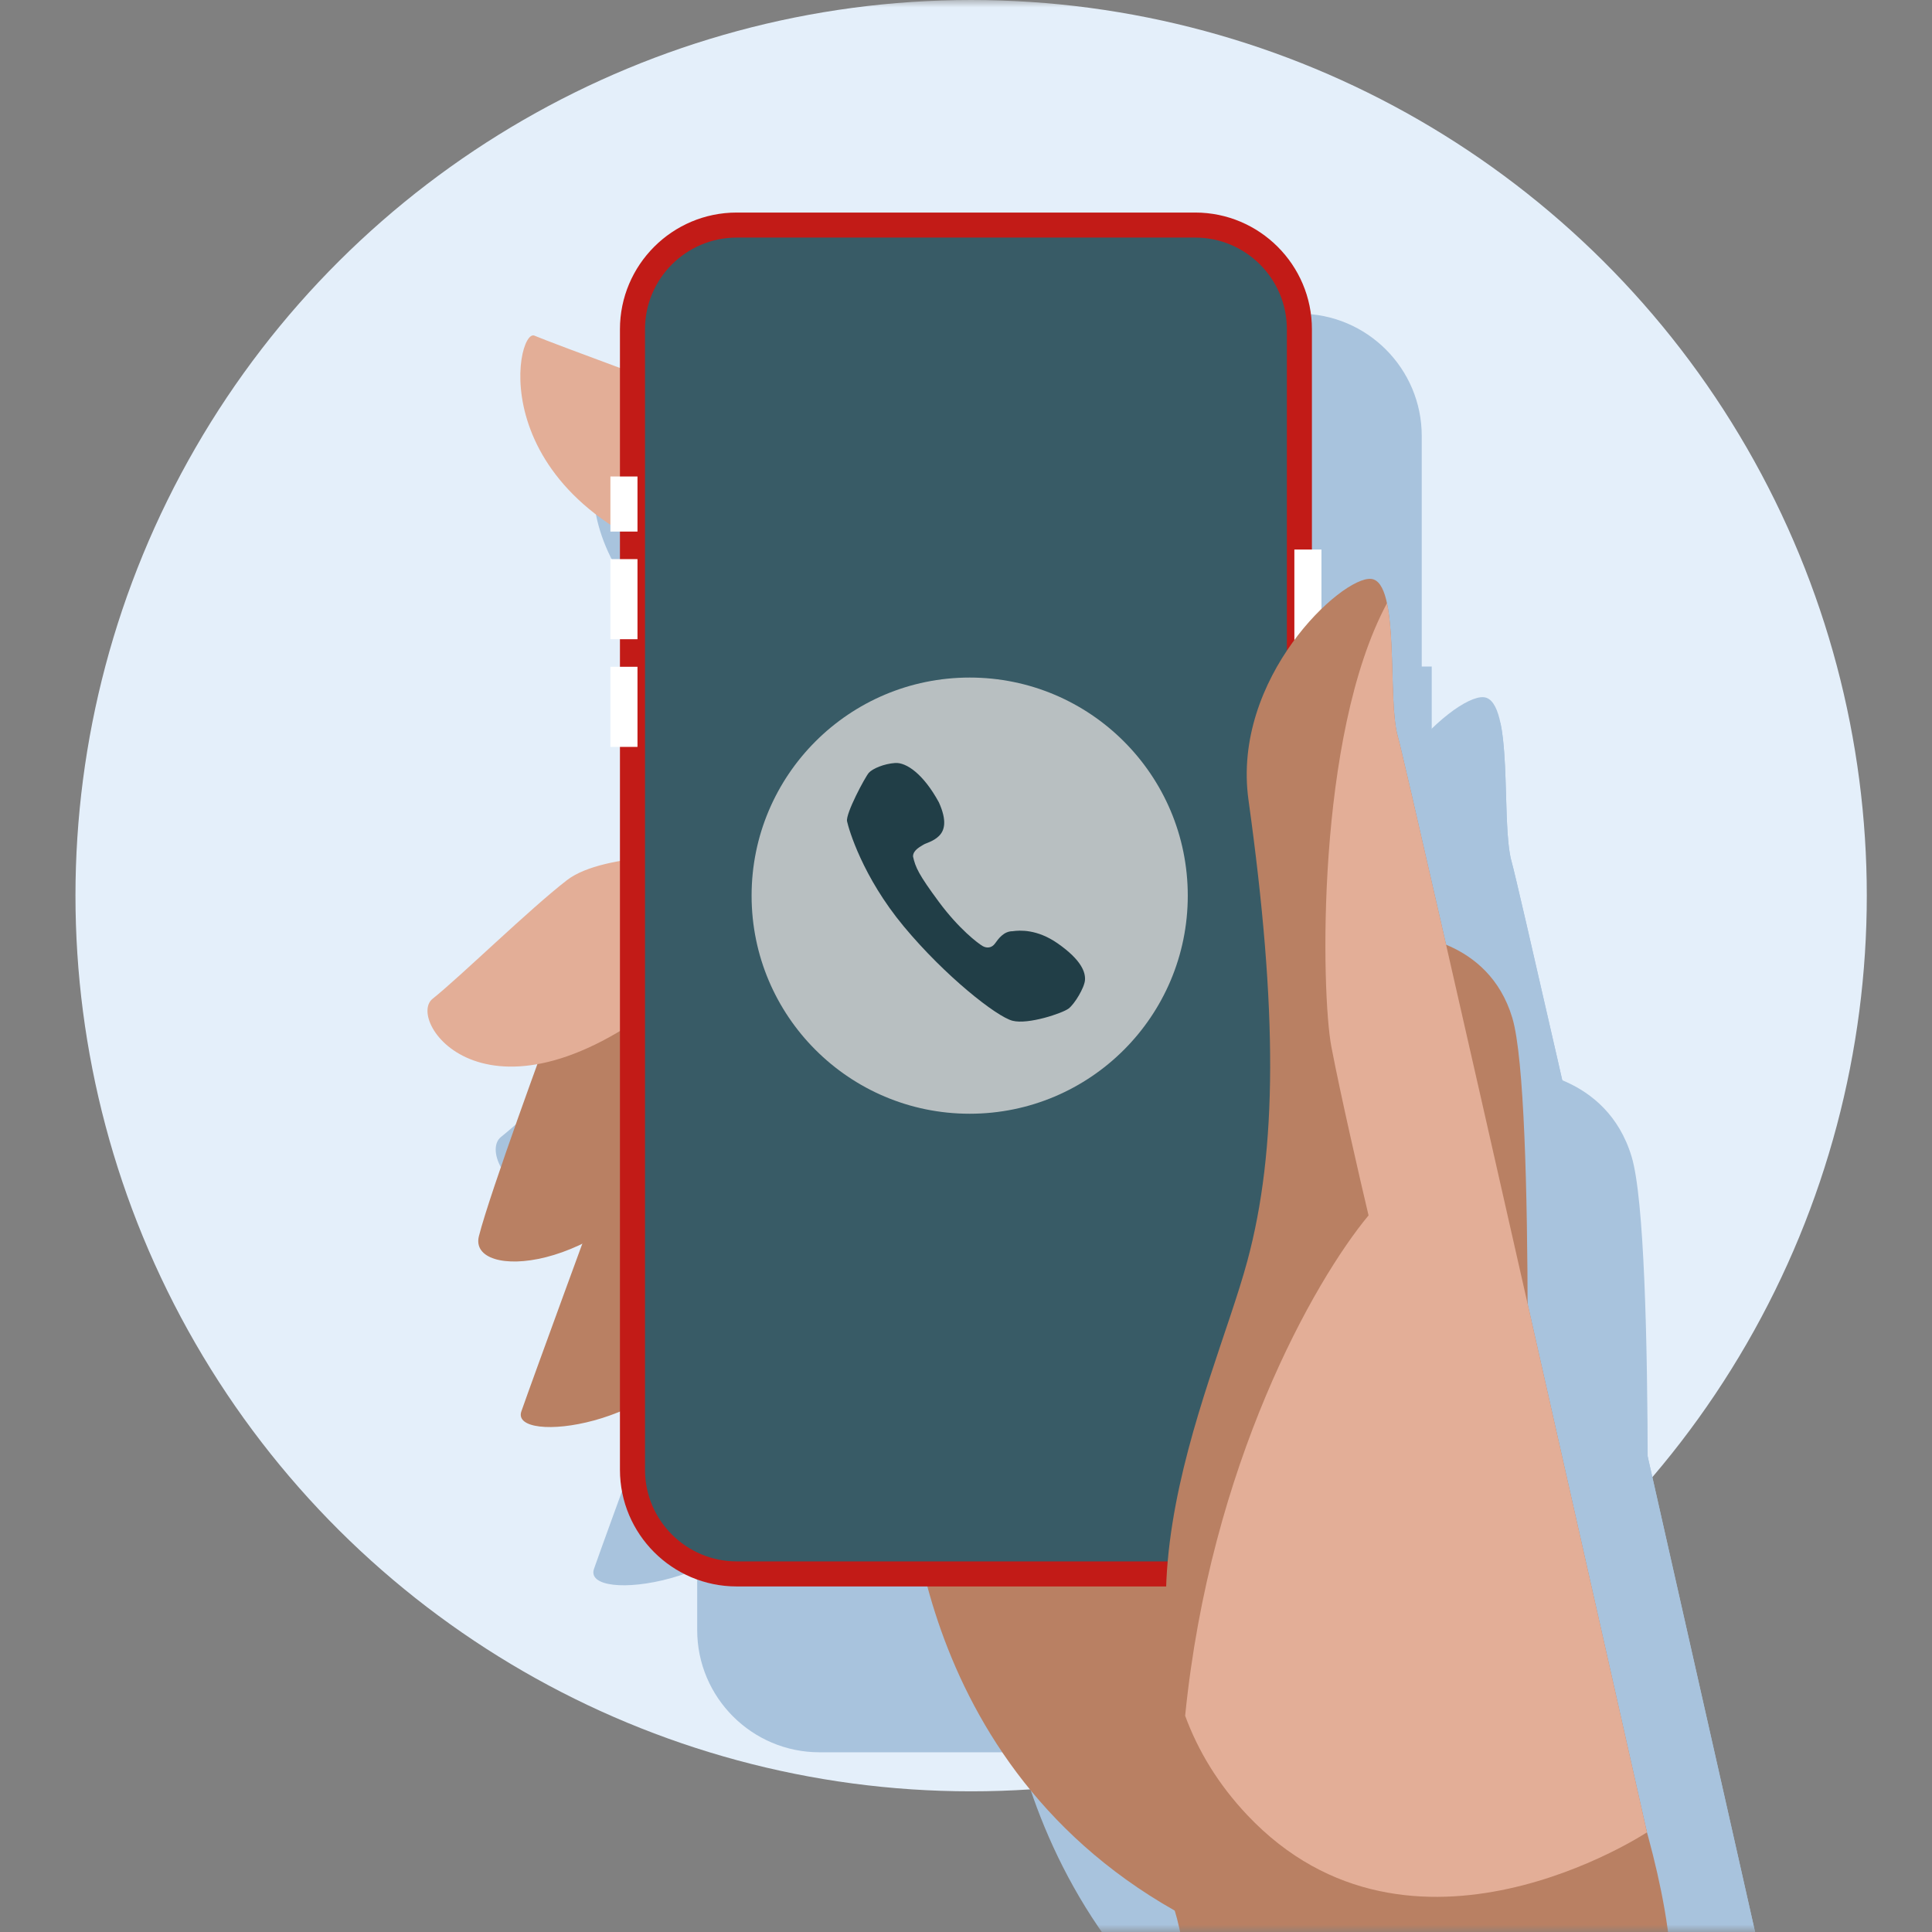 <?xml version="1.0" encoding="UTF-8"?>
<svg width="128px" height="128px" viewBox="0 0 128 128" version="1.1" xmlns="http://www.w3.org/2000/svg" xmlns:xlink="http://www.w3.org/1999/xlink">
    <rect x="0" y="0" width="128" height="128" fill="#808080" stroke="none"/>
    <title>004ABA5A-FDED-4DF9-A81A-1673C2D3325E</title>
    <defs>
        <rect id="path-1" x="0" y="0" width="128" height="128"></rect>
        <path d="M35.029,24.525 C35.029,34.198 27.187,42.039 17.514,42.039 C7.842,42.039 0,34.198 0,24.525 C0,14.852 7.842,0 17.514,0 C27.187,0 35.029,14.852 35.029,24.525 Z" id="path-3"></path>
    </defs>
    <g id="01_Basics_Icons_Illustrations/06_illustrations_128x128/Status/w16-registration-neutral-2" stroke="none" stroke-width="1" fill="none" fill-rule="evenodd">
        <g id="128x128_w28-contact-neutral-3">
            <mask id="mask-2" fill="white">
                <use xlink:href="#path-1"></use>
            </mask>
            <g id="Mask"></g>
            <g mask="url(#mask-2)">
                <g transform="translate(5, 0)">
                    <circle id="Oval" fill="#E4EFFA" fill-rule="nonzero" transform="translate(59.34, 59.34) rotate(-90) translate(-59.34, -59.34)" cx="59.34" cy="59.34" r="59.34"></circle>
                    <path d="M114.02,141.069 C113.348,134.351 110.293,126.561 110.293,126.561 L100.159,106.571 L61.159,106.571 C61.159,106.571 60.58,127.761 79.676,138.574 C79.676,138.574 80.727,141.623 80.426,145.964 L114.286,145.964 C114.258,144.292 114.177,142.632 114.02,141.069 Z" id="Path" fill="#A8C3DD" fill-rule="nonzero"></path>
                    <path d="M95.722,70.903 C95.722,70.903 101.438,71.094 103.101,76.639 C104.765,82.185 103.986,114.123 103.986,114.123 L95.722,70.903 L95.722,70.903 Z" id="Path" fill="#A8C3DD" fill-rule="nonzero"></path>
                    <path d="M39.706,89.237 C39.706,89.237 35.162,101.623 34.354,103.941 C33.546,106.258 44.413,105.042 47.037,98.698 C48.524,95.105 49.798,85.927 47.14,84.326 C45.669,83.441 39.706,89.238 39.706,89.238 L39.706,89.237 Z" id="Path" fill="#A8C3DD" fill-rule="nonzero"></path>
                    <path d="M36.256,77.689 C36.256,77.689 32.179,88.742 31.409,91.789 C30.639,94.835 39.928,94.487 45.432,86.214 C50.937,77.941 47.841,70.587 47.841,70.587 L36.257,77.689 L36.256,77.689 Z" id="Path" fill="#A8C3DD" fill-rule="nonzero"></path>
                    <path d="M47.646,33.941 C47.646,33.941 36.555,29.874 35.262,29.319 C33.968,28.765 31.381,40.964 47.646,45.586 C63.911,50.206 47.646,33.941 47.646,33.941 Z" id="Path" fill="#A8C3DD" fill-rule="nonzero"></path>
                    <path d="M47.368,65.386 C47.368,65.386 40.124,65.082 37.519,67.093 C34.914,69.104 30.105,73.804 28.197,75.322 C26.288,76.839 32.107,85.362 44.97,74.884 C57.833,64.406 47.368,65.386 47.368,65.386 Z" id="Path" fill="#A8C3DD" fill-rule="nonzero"></path>
                    <path d="M49.084,21.897 C45.577,21.897 42.408,25.511 42.408,29.018 L42.408,107.913 C42.408,111.42 45.837,114.947 49.345,114.947 L80.956,114.947 C84.464,114.947 87.98,111.508 87.98,108 L87.98,28.931 C87.98,25.423 84.811,21.897 81.304,21.897 L49.084,21.897 Z" id="Path" fill="#A8C3DD" fill-rule="nonzero"></path>
                    <path d="M81.097,116.093 L49.289,116.093 C44.824,116.093 41.191,112.46 41.191,107.996 L41.191,28.881 C41.192,24.415 44.824,20.783 49.289,20.783 L81.097,20.783 C85.562,20.783 89.194,24.415 89.194,28.881 L89.194,107.996 C89.194,112.461 85.562,116.093 81.097,116.093 Z M49.289,22.519 C45.782,22.519 42.929,25.373 42.929,28.88 L42.929,107.995 C42.929,111.502 45.782,114.356 49.289,114.356 L81.097,114.356 C84.604,114.356 87.458,111.502 87.458,107.995 L87.458,28.881 C87.458,25.374 84.604,22.519 81.097,22.519 L49.289,22.519 L49.289,22.519 Z" id="Shape" fill="#A8C3DD" fill-rule="nonzero"></path>
                    <polygon id="Path" fill="#A8C3DD" fill-rule="nonzero" points="42.406 39.095 40.528 39.095 40.528 42.915 42.406 42.915"></polygon>
                    <polygon id="Path" fill="#A8C3DD" fill-rule="nonzero" points="89.856 44.16 87.977 44.16 87.977 51.976 89.856 51.976"></polygon>
                    <polygon id="Path" fill="#A8C3DD" fill-rule="nonzero" points="42.406 44.824 40.528 44.824 40.528 50.381 42.406 50.381"></polygon>
                    <polygon id="Path" fill="#A8C3DD" fill-rule="nonzero" points="42.406 52.294 40.528 52.294 40.528 57.852 42.406 57.852"></polygon>
                    <path d="M81.12,91.434 L51.215,91.434 C49.025,91.434 47.25,89.414 47.25,86.922 C47.25,84.429 49.025,82.409 51.215,82.409 L81.12,82.409 C83.31,82.409 85.085,84.429 85.085,86.922 C85.085,89.414 83.31,91.434 81.12,91.434 Z" id="Path" fill="#A8C3DD" fill-rule="nonzero"></path>
                    <path d="M95.15,57.097 C94.41,54.51 95.334,46.377 93.301,46.192 C91.267,46.007 83.619,53.062 84.798,61.533 C86.832,76.144 86.8,85.792 84.719,93.51 C82.217,102.791 73.364,119.942 84.719,131.957 C96.074,143.971 112.44,133.147 112.44,133.147 C112.44,133.147 95.89,59.685 95.15,57.097 Z" id="Path" fill="#A8C3DD" fill-rule="nonzero"></path>
                    <path d="M80.402,125.06 C81.291,127.474 82.679,129.799 84.719,131.957 C96.074,143.972 112.44,133.147 112.44,133.147 C112.44,133.147 95.89,59.686 95.15,57.098 C94.881,56.156 94.832,54.48 94.781,52.72 C94.73,50.978 94.677,49.153 94.406,47.877 C89.452,57.087 89.843,74.965 90.544,78.64 C91.179,81.975 92.529,87.837 93.124,90.351 C89.35,94.893 82.147,107.615 80.402,125.06 Z" id="Path" fill="#A8C3DD" fill-rule="evenodd"></path>
                    <circle id="Oval" fill="#A8C3DD" fill-rule="nonzero" cx="65.615" cy="58.743" r="17.514"></circle>
                    <g id="Clipped" stroke-width="1" fill="none" fill-rule="evenodd" transform="translate(48.1, 34.216)">
                        <mask id="mask-4" fill="white">
                            <use xlink:href="#path-3"></use>
                        </mask>
                        <g id="Path"></g>
                        <g id="Group" mask="url(#mask-4)">
                            <g transform="translate(0.543, 10.649)" id="Path">
                                <path d="M30.698,12.806 C30.714,13.356 30.068,13.704 29.838,14.207 C29.571,14.79 30.009,15.246 30.109,15.8 C30.277,16.739 29.291,16.85 28.854,17.463 C28.461,18.013 28.865,18.648 28.7,19.246 C28.542,19.814 27.867,19.819 27.416,20.021 C26.655,20.363 26.816,20.975 26.617,21.654 C26.388,22.436 25.759,22.266 25.092,22.336 C24.148,22.436 24.309,23.299 23.831,23.877 C23.553,24.215 23.143,24.172 22.763,24.074 C22.195,23.927 21.747,23.865 21.351,24.345 C21.075,24.68 20.919,25.183 20.45,25.301 C19.928,25.431 19.255,24.686 18.711,24.752 C18.179,24.817 17.681,25.708 17.133,25.708 C16.584,25.708 16.094,24.817 15.563,24.752 C15.019,24.686 14.34,25.431 13.819,25.301 C13.228,25.154 13.107,24.433 12.647,24.116 C12.164,23.783 11.623,24.152 11.101,24.154 C10.296,24.157 10.324,23.441 10.015,22.901 C9.541,22.072 8.915,22.511 8.177,22.249 C7.499,22.008 7.688,21.302 7.521,20.755 C7.28,19.968 6.595,20.043 5.984,19.701 C5.222,19.275 5.742,18.547 5.642,17.868 C5.535,17.145 4.762,17.046 4.358,16.547 C3.8,15.862 4.689,15.22 4.61,14.497 C4.538,13.836 3.662,13.571 3.648,12.873 C3.637,12.315 4.266,11.995 4.461,11.517 C4.734,10.857 4.13,10.346 4.078,9.706 C4.02,8.998 4.795,8.857 5.19,8.451 C5.874,7.748 4.89,6.354 5.894,5.93 C6.416,5.711 7.069,5.772 7.286,5.135 C7.442,4.674 7.288,3.973 7.683,3.614 C8.321,3.03 9.359,3.687 9.865,2.817 C10.107,2.402 10.11,1.804 10.609,1.586 C11.095,1.373 11.556,1.723 12.039,1.742 C12.537,1.76 12.823,1.446 13.087,1.061 C13.414,0.585 13.779,0.308 14.362,0.474 C14.886,0.624 15.341,1.042 15.915,0.813 C16.582,0.546 16.971,-0.305 17.783,0.114 C18.334,0.399 18.767,1.044 19.466,0.763 C19.929,0.577 20.45,0.168 20.944,0.511 C21.347,0.792 21.487,1.325 21.925,1.588 C22.588,1.983 23.311,1.224 23.948,1.605 C24.389,1.868 24.469,2.551 24.749,2.95 C25.243,3.653 26.144,3.062 26.746,3.533 C27.139,3.841 27.05,4.423 27.135,4.861 C27.305,5.746 28.093,5.568 28.705,5.944 C29.341,6.335 29.02,7.046 28.982,7.635 C28.922,8.557 29.848,8.542 30.244,9.173 C30.692,9.885 29.785,10.542 29.877,11.268 C29.939,11.765 30.385,12.021 30.599,12.441 C30.667,12.573 30.698,12.694 30.701,12.807 L30.698,12.806 Z" stroke="none" fill="#A8C3DD" fill-rule="nonzero"></path>
                                <path d="M14.763,38.024 L19.281,38.403 C24.305,38.403 25.302,28.582 25.314,28.14 C23.775,27.471 20.026,26.019 19.774,25.237 C19.559,24.58 19.559,22.813 19.584,21.816 C19.218,22.055 18.852,22.245 18.537,22.384 C17.918,22.661 17.451,22.762 17.085,22.775 C17.073,22.775 17.06,22.775 17.047,22.775 C17.035,22.775 17.022,22.775 17.01,22.775 C16.644,22.762 16.177,22.649 15.558,22.384 C15.167,22.207 14.713,21.954 14.246,21.639 C14.271,22.586 14.296,24.53 14.069,25.237 C13.816,26.032 10.472,27.61 8.932,28.279 C8.932,28.569 10.649,37.671 14.826,38.024 L14.763,38.024 Z" stroke="none" fill="#A8C3DD" fill-rule="nonzero"></path>
                                <path d="M28.947,29.452 C28.947,29.662 28.941,29.872 28.929,30.081 L28.956,30.081 L28.906,30.399 C28.855,31.001 28.759,31.601 28.632,32.196 C27.19,41.937 26.369,52.474 27.241,57.998 C27.469,59.441 27.658,60.588 27.808,61.506 C28.277,64.354 28.381,64.983 28.157,65.374 C27.879,65.861 23.805,67.46 17.537,67.524 L17.589,67.804 C10.645,67.612 6.155,65.617 5.885,65.086 C5.681,64.684 5.815,64.061 6.423,61.239 C6.618,60.33 6.863,59.193 7.161,57.763 C8.03,53.594 8.06,46.475 7.6,38.99 C7.401,38.276 7.194,37.557 6.974,36.824 C6.782,36.202 6.518,35.53 6.252,34.853 C5.94,34.058 5.626,33.255 5.421,32.519 C5.29,32.048 5.125,31.593 4.961,31.141 C4.777,30.637 4.595,30.135 4.462,29.616 C5.19,29.308 6.111,28.938 7.1,28.54 L7.1,28.54 L7.1,28.54 C8.788,27.862 10.676,27.103 12.148,26.435 C12.191,26.85 12.502,27.371 13.004,28.215 L13.004,28.215 C13.388,28.858 13.883,29.688 14.456,30.802 C16.173,34.122 16.962,36.006 16.962,36.006 C16.962,36.006 18.9,32.936 19.898,30.802 C20.158,30.244 20.481,29.721 20.788,29.224 C21.417,28.205 21.977,27.296 21.791,26.422 C23.976,27.437 26.216,28.343 27.79,28.981 L27.79,28.981 L27.79,28.981 C28.234,29.16 28.625,29.319 28.947,29.452 Z" stroke="none" fill="#A8C3DD" fill-rule="evenodd"></path>
                                <path d="M5.659,33.277 C5.451,31.941 5.246,30.73 5.057,29.699 C7.766,32.477 7.862,33.853 8.093,37.16 C8.114,37.457 8.136,37.771 8.161,38.102 C8.464,42.115 9.827,42.72 14.142,44.083 C17.17,45.039 16.843,45.697 16.457,46.475 C16.293,46.806 16.118,47.159 16.186,47.566 C16.29,48.188 15.352,48.968 14.129,49.985 C12.674,51.195 10.814,52.742 9.827,54.758 C8.153,58.175 14.959,63.005 16.753,64.278 C16.906,64.387 17.023,64.47 17.095,64.524 C18.003,65.205 10.811,65.811 6.041,64.524 C5.96,64.502 5.882,64.481 5.805,64.461 C5.844,63.936 6.038,63.03 6.424,61.238 C6.62,60.329 6.864,59.193 7.162,57.762 C8.031,53.595 8.061,46.479 7.601,38.996 C7.402,38.28 7.194,37.559 6.973,36.823 C6.782,36.202 6.518,35.529 6.252,34.852 C6.045,34.323 5.836,33.791 5.659,33.277 Z" stroke="none" fill="#A8C3DD" fill-rule="evenodd"></path>
                                <path d="M22.23,14.595 C22.23,14.595 22.861,13.762 23.669,14.103 C24.691,14.545 23.972,17.019 23.252,17.726 C22.583,18.37 22.192,17.941 22.078,17.587 C22.003,17.347 21.548,15.403 22.23,14.595 L22.23,14.595 Z" stroke="none" fill="#A8C3DD" fill-rule="nonzero"></path>
                                <path d="M11.978,14.569 C11.978,14.569 11.346,13.736 10.539,14.077 C9.516,14.519 10.236,16.993 10.955,17.7 C11.624,18.343 12.015,17.914 12.129,17.561 C12.205,17.321 12.659,15.377 11.978,14.569 L11.978,14.569 Z" stroke="none" fill="#A8C3DD" fill-rule="nonzero"></path>
                                <path d="M22.404,11.891 C22.404,11.891 21.735,7.663 16.394,9.248 C11.899,10.583 11.736,12.687 11.736,12.687 C11.736,12.687 11.12,17.723 11.625,19.149 C11.979,20.159 13.152,21.295 14.288,22.091 C14.755,22.419 15.21,22.684 15.601,22.86 C16.219,23.138 16.686,23.252 17.052,23.265 C17.065,23.265 17.078,23.265 17.09,23.265 C17.103,23.265 17.116,23.265 17.128,23.265 C17.494,23.239 17.961,23.138 18.58,22.86 C18.895,22.722 19.249,22.52 19.627,22.267 C20.839,21.472 22.164,20.222 22.555,19.137 C23.06,17.71 22.404,11.891 22.404,11.891 Z" stroke="none" fill="#A8C3DD" fill-rule="nonzero"></path>
                                <path d="M14.624,14.092 C14.624,14.357 14.409,14.584 14.131,14.584 C13.854,14.584 13.639,14.37 13.639,14.092 C13.639,13.814 13.854,13.6 14.131,13.6 C14.409,13.6 14.624,13.814 14.624,14.092 Z" stroke="none" fill="#A8C3DD" fill-rule="nonzero"></path>
                                <path d="M20.616,14.092 C20.616,14.357 20.402,14.584 20.124,14.584 C19.846,14.584 19.632,14.37 19.632,14.092 C19.632,13.814 19.846,13.6 20.124,13.6 C20.402,13.6 20.616,13.814 20.616,14.092 Z" stroke="none" fill="#A8C3DD" fill-rule="nonzero"></path>
                                <path d="M28.983,29.487 C31.039,31.101 31.404,34.992 32.532,37.292 C33.435,39.132 33.84,39.759 33.93,39.842 C32.461,42.485 30.969,44.107 27,44.258 C27.206,40.733 27.796,33.046 28.983,29.487 Z" stroke="none" fill="#A8C3DD" fill-rule="nonzero"></path>
                                <path d="M4.552,29.635 C2.558,31.325 2.341,35.227 1.301,37.568 C0.468,39.441 0.087,40.083 0,40.17 C1.568,42.755 4.014,44.59 7.986,44.59 C7.986,31.726 5.3,29.344 4.552,29.635 Z" stroke="none" fill="#A8C3DD" fill-rule="nonzero"></path>
                                <path d="M17.353,14.975 C17.414,15.765 18.326,15.927 18.326,16.738 C18.326,17.305 17.941,17.67 17.353,17.67" stroke="#A8C3DD" stroke-width="0.481" fill="none" stroke-linecap="round"></path>
                                <path d="M22.281,20.617 C22.557,20.801 22.873,20.916 23.201,20.95 C23.529,20.985 23.858,20.939 24.161,20.816 C24.463,20.693 24.729,20.497 24.934,20.245 C25.14,19.993 25.278,19.694 25.338,19.373 C25.398,19.052 25.378,18.719 25.278,18.405 C25.179,18.09 25.003,17.803 24.768,17.569 C24.532,17.336 24.243,17.162 23.927,17.064 C23.611,16.967 23.278,16.948 22.956,17.009 L23.113,17.749 C23.313,17.711 23.521,17.722 23.717,17.783 C23.914,17.844 24.094,17.952 24.24,18.098 C24.387,18.243 24.496,18.421 24.558,18.617 C24.62,18.813 24.633,19.02 24.596,19.22 C24.558,19.42 24.472,19.606 24.344,19.763 C24.216,19.92 24.051,20.042 23.863,20.118 C23.675,20.195 23.469,20.223 23.265,20.202 C23.061,20.18 22.865,20.109 22.693,19.994 L22.281,20.617 Z" stroke="none" fill="#A8C3DD" fill-rule="nonzero"></path>
                                <path d="M11.977,20.617 C11.701,20.801 11.385,20.916 11.058,20.95 C10.73,20.985 10.4,20.939 10.098,20.816 C9.795,20.693 9.53,20.497 9.324,20.245 C9.119,19.993 8.98,19.694 8.92,19.373 C8.86,19.052 8.881,18.719 8.98,18.405 C9.08,18.09 9.255,17.803 9.491,17.569 C9.726,17.336 10.015,17.162 10.331,17.064 C10.647,16.967 10.981,16.948 11.303,17.009 L11.146,17.749 C10.945,17.711 10.738,17.722 10.541,17.783 C10.344,17.844 10.165,17.952 10.018,18.098 C9.871,18.243 9.762,18.421 9.7,18.617 C9.638,18.813 9.625,19.02 9.663,19.22 C9.7,19.42 9.787,19.606 9.915,19.763 C10.042,19.92 10.208,20.042 10.396,20.118 C10.584,20.195 10.789,20.223 10.993,20.202 C11.197,20.18 11.394,20.109 11.566,19.994 L11.977,20.617 Z" stroke="none" fill="#A8C3DD" fill-rule="nonzero"></path>
                            </g>
                        </g>
                    </g>
                    <path d="M105.624,128.963 C104.982,122.547 102.064,115.107 102.064,115.107 L92.386,96.017 L55.14,96.017 C55.14,96.017 54.587,116.254 72.824,126.58 C72.824,126.58 73.828,129.492 73.541,133.638 L105.878,133.638 C105.851,132.041 105.774,130.455 105.624,128.963 Z" id="Path" fill="#B98063" fill-rule="nonzero"></path>
                    <path d="M88.147,61.953 C88.147,61.953 93.605,62.135 95.193,67.431 C96.782,72.727 96.039,103.228 96.039,103.228 L88.146,61.953 L88.147,61.953 Z" id="Path" fill="#B98063" fill-rule="nonzero"></path>
                    <path d="M34.654,79.464 C34.654,79.464 30.314,91.293 29.542,93.506 C28.771,95.719 39.149,94.558 41.655,88.499 C43.075,85.067 44.292,76.303 41.753,74.774 C40.349,73.928 34.654,79.465 34.654,79.465 L34.654,79.464 Z" id="Path" fill="#B98063" fill-rule="nonzero"></path>
                    <path d="M31.358,68.432 C31.358,68.432 27.464,78.988 26.729,81.898 C25.993,84.808 34.865,84.475 40.121,76.574 C45.378,68.673 42.422,61.65 42.422,61.65 L31.358,68.432 L31.358,68.432 Z" id="Path" fill="#B98063" fill-rule="nonzero"></path>
                    <path d="M42.235,26.652 C42.235,26.652 31.643,22.768 30.408,22.238 C29.173,21.709 26.701,33.36 42.235,37.773 C57.769,42.186 42.235,26.652 42.235,26.652 Z" id="Path" fill="#E3AE97" fill-rule="nonzero"></path>
                    <path d="M41.97,56.682 C41.97,56.682 35.051,56.391 32.563,58.312 C30.076,60.233 25.483,64.722 23.661,66.171 C21.838,67.62 27.395,75.76 39.68,65.753 C51.964,55.746 41.97,56.682 41.97,56.682 Z" id="Path" fill="#E3AE97" fill-rule="nonzero"></path>
                    <path d="M43.611,15.148 C40.262,15.148 37.235,18.6 37.235,21.949 L37.235,97.296 C37.235,100.646 40.51,104.014 43.86,104.014 L74.049,104.014 C77.399,104.014 80.757,100.729 80.757,97.379 L80.757,21.866 C80.757,18.516 77.731,15.148 74.381,15.148 L43.611,15.148 Z" id="Path" fill="#385B66" fill-rule="nonzero"></path>
                    <path d="M74.185,105.106 L43.807,105.106 C39.543,105.106 36.073,101.636 36.073,97.373 L36.073,21.815 C36.074,17.551 39.543,14.082 43.807,14.082 L74.185,14.082 C78.448,14.082 81.918,17.551 81.918,21.815 L81.918,97.373 C81.918,101.637 78.448,105.106 74.185,105.106 Z M43.807,15.74 C40.458,15.74 37.733,18.466 37.733,21.815 L37.733,97.372 C37.733,100.721 40.458,103.447 43.807,103.447 L74.185,103.447 C77.534,103.447 80.259,100.721 80.259,97.372 L80.259,21.815 C80.259,18.466 77.534,15.74 74.185,15.74 L43.807,15.74 L43.807,15.74 Z" id="Shape" fill="#C21B17" fill-rule="nonzero"></path>
                    <polygon id="Path" fill="#FFFFFF" fill-rule="nonzero" points="37.235 31.569 35.441 31.569 35.441 35.218 37.235 35.218"></polygon>
                    <polygon id="Path" fill="#FFFFFF" fill-rule="nonzero" points="82.549 36.408 80.755 36.408 80.755 43.872 82.549 43.872"></polygon>
                    <polygon id="Path" fill="#FFFFFF" fill-rule="nonzero" points="37.235 37.043 35.441 37.043 35.441 42.35 37.235 42.35"></polygon>
                    <polygon id="Path" fill="#FFFFFF" fill-rule="nonzero" points="37.235 44.176 35.441 44.176 35.441 49.484 37.235 49.484"></polygon>
                    <path d="M87.602,48.768 C86.896,46.296 87.778,38.529 85.836,38.353 C83.894,38.176 76.59,44.914 77.716,53.004 C79.658,66.958 79.627,76.172 77.64,83.543 C75.251,92.406 66.796,108.787 77.64,120.261 C88.484,131.735 104.114,121.397 104.114,121.397 C104.114,121.397 88.308,51.239 87.602,48.768 Z" id="Path" fill="#B98063" fill-rule="nonzero"></path>
                    <path d="M73.519,113.674 C74.369,115.98 75.694,118.199 77.641,120.26 C88.485,131.734 104.115,121.396 104.115,121.396 C104.115,121.396 88.31,51.238 87.603,48.767 C87.346,47.867 87.3,46.266 87.251,44.585 C87.202,42.922 87.152,41.18 86.893,39.961 C82.163,48.758 82.536,65.83 83.205,69.34 C83.812,72.524 85.101,78.123 85.67,80.524 C82.065,84.862 75.185,97.013 73.519,113.674 Z" id="Path" fill="#E3AE97" fill-rule="evenodd"></path>
                    <circle id="Oval" fill="#B8BFC1" fill-rule="nonzero" cx="59.244" cy="59.339" r="14.449"></circle>
                    <path d="M54.306,50.55 C55.039,50.501 56.173,51.266 57.202,53.155 C57.759,54.388 57.584,55.022 57.202,55.393 C56.82,55.763 56.321,55.864 56.176,55.965 C56.032,56.067 55.49,56.302 55.49,56.741 C55.648,57.461 55.862,57.938 57.202,59.75 C58.543,61.562 59.805,62.505 60.094,62.674 C60.383,62.842 60.708,62.808 60.925,62.505 C61.141,62.202 61.502,61.696 62.08,61.696 C62.55,61.629 63.708,61.547 65.078,62.505 C66.667,63.617 66.919,64.426 66.883,64.931 C66.847,65.437 66.197,66.515 65.8,66.818 C65.403,67.122 63.128,67.897 62.08,67.627 C61.033,67.358 57.623,64.681 54.879,61.379 C52.134,58.076 51.229,54.921 51.12,54.415 C51.012,53.91 52.317,51.478 52.561,51.201 C52.805,50.924 53.573,50.599 54.306,50.55 Z" id="Path" fill="#213E47" fill-rule="nonzero"></path>
                </g>
            </g>
        </g>
    </g>
</svg>